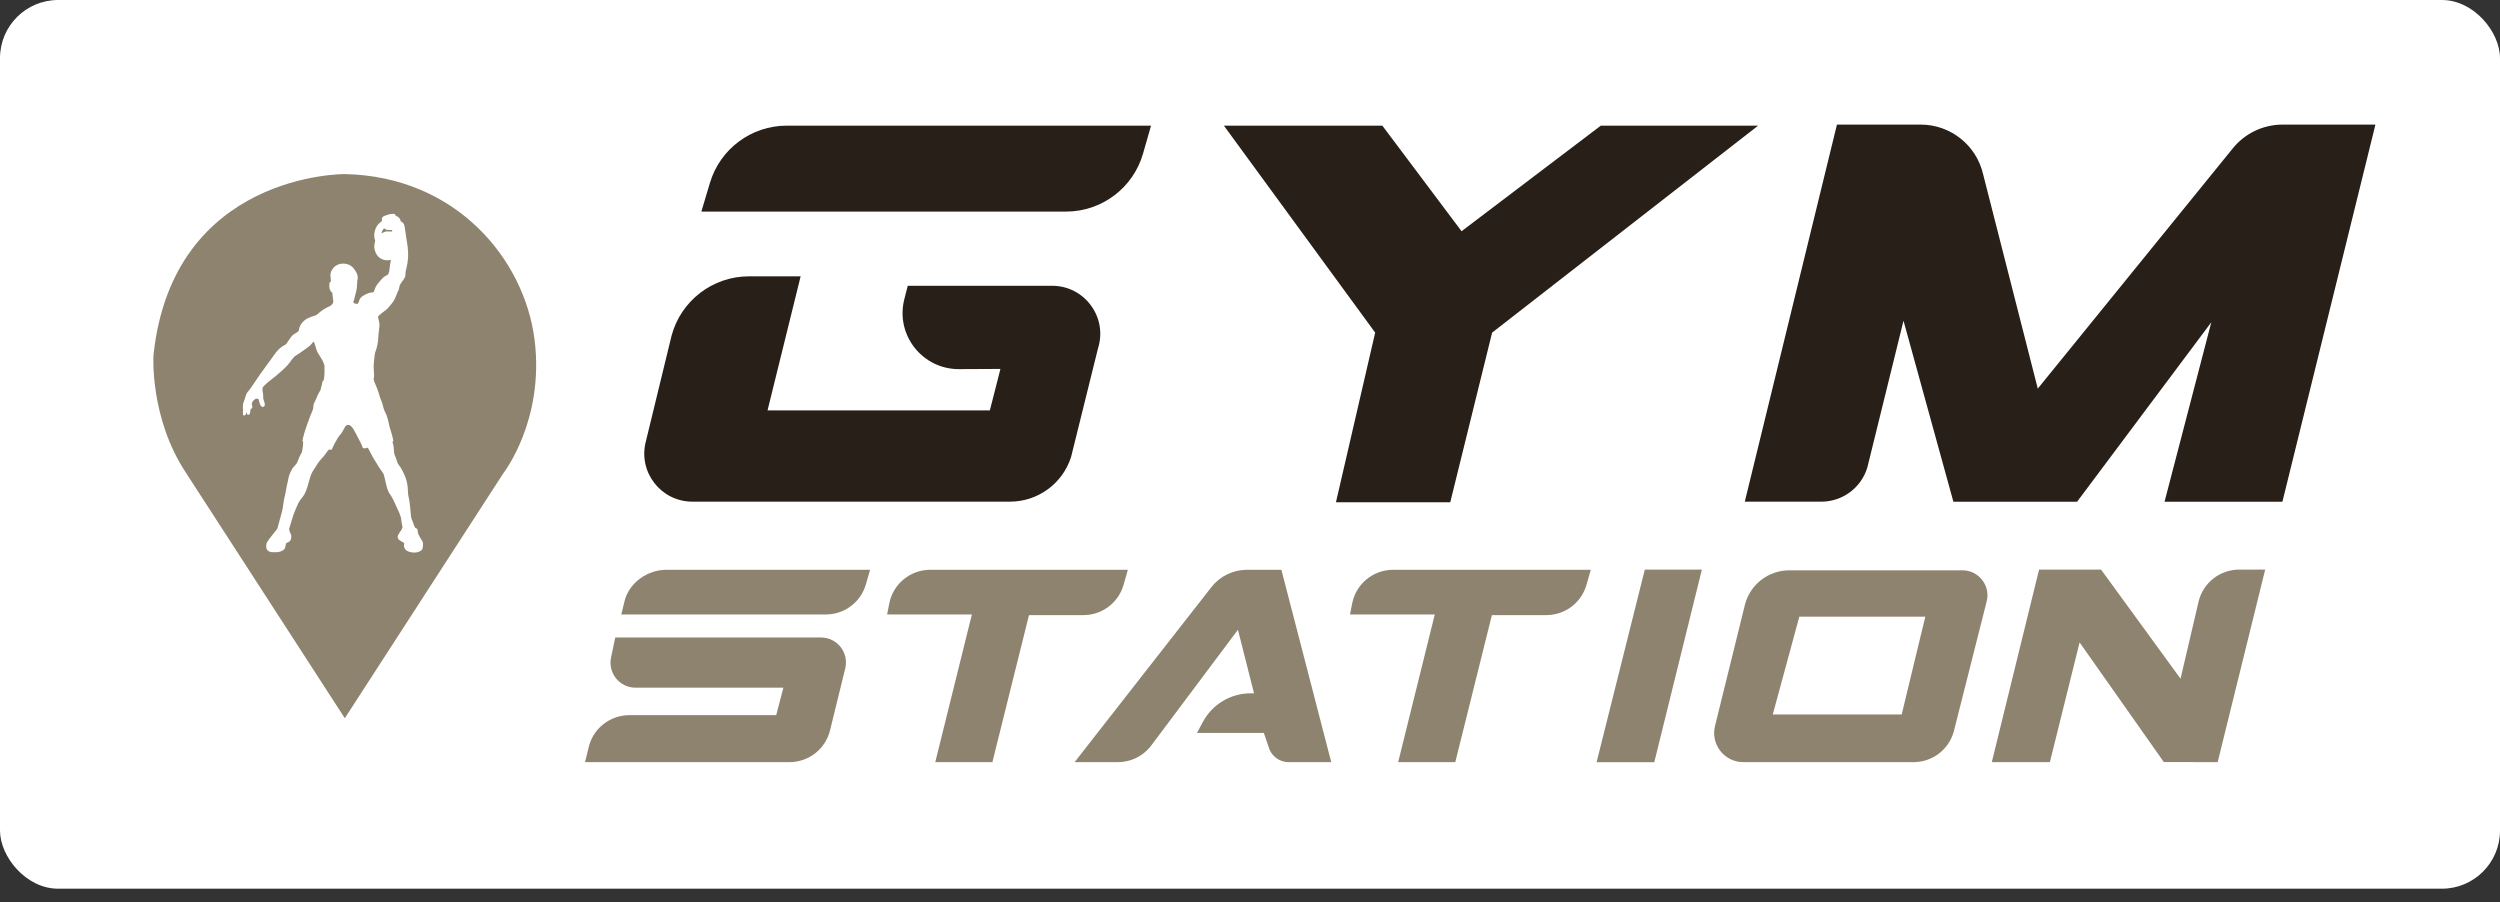 <svg xmlns="http://www.w3.org/2000/svg" width="169" height="61" viewBox="0 0 169 61" fill="none"><rect x="0" y="0" width="169" height="61" fill="#333333" stroke="none"/><rect width="169" height="60.076" rx="3.93" fill="white"></rect><g clip-path="url(#clip0_1328_5284)"><path d="M72.642 51.522L81.921 39.65C82.499 38.935 83.37 38.518 84.29 38.518H86.622L89.992 51.521H87.113C86.47 51.521 85.907 51.085 85.748 50.462L85.436 49.546H80.915L81.313 48.803C81.951 47.611 83.192 46.868 84.545 46.868H84.772L83.685 42.572L77.787 50.446C77.252 51.124 76.437 51.52 75.572 51.52H72.642V51.522Z" fill="#8E836E"></path><path d="M82.736 8.496L92.962 22.485L90.31 33.954H98.037L100.867 22.485L118.846 8.496H108.212L98.802 15.631L93.447 8.496H82.736Z" fill="#271F18"></path><path d="M117.947 33.915L124.178 8.422H129.836C131.856 8.422 133.608 9.816 134.06 11.784L137.754 26.27L150.938 10.027C151.76 9.011 152.999 8.422 154.306 8.422H160.579L154.291 33.915H146.323L149.485 21.784L140.412 33.915H132.049L128.677 21.682L126.233 31.598C125.821 32.973 124.554 33.913 123.119 33.913H117.947V33.915Z" fill="#271F18"></path><path d="M71.127 19.319H61.365L61.134 20.219C60.516 22.624 62.341 24.963 64.826 24.953L67.629 24.939L66.914 27.745H51.885L54.123 18.68H50.632C48.179 18.68 46.031 20.326 45.397 22.695L43.664 29.824C43.112 31.887 44.667 33.912 46.805 33.912H68.273C70.16 33.912 71.831 32.692 72.404 30.895L74.224 23.554C74.892 21.458 73.326 19.319 71.127 19.319Z" fill="#271F18"></path><path d="M77.27 10.379L77.81 8.494H53.185C50.788 8.494 48.676 10.067 47.992 12.362L47.412 14.304H72.06C74.479 14.304 76.605 12.702 77.27 10.379Z" fill="#271F18"></path><path d="M58.536 39.498L58.818 38.518H45.05C43.803 38.518 42.604 39.336 42.247 40.529L41.998 41.539H55.826C57.085 41.539 58.19 40.706 58.536 39.497V39.498Z" fill="#8E836E"></path><path d="M63.226 51.522H67.085L69.56 41.581H73.243C74.501 41.581 75.608 40.747 75.953 39.537L76.243 38.518H62.881C61.535 38.518 60.376 39.469 60.116 40.788L59.968 41.539H65.699L63.224 51.521L63.226 51.522Z" fill="#8E836E"></path><path d="M94.518 51.522H98.377L100.852 41.581H104.535C105.794 41.581 106.9 40.747 107.245 39.537L107.536 38.518H94.173C92.827 38.518 91.668 39.469 91.408 40.788L91.26 41.539H96.991L94.516 51.521L94.518 51.522Z" fill="#8E836E"></path><path d="M39.549 51.522L39.775 50.602C40.039 49.287 41.204 48.344 42.545 48.344H52.471L52.958 46.488H42.961C41.887 46.488 41.085 45.499 41.307 44.448L41.592 43.094H55.496C56.593 43.094 57.399 44.121 57.138 45.187L56.11 49.375C55.8 50.634 54.671 51.52 53.371 51.52H39.546L39.549 51.522Z" fill="#8E836E"></path><path d="M111.189 38.506L107.93 51.523H111.83L115.046 38.506H111.189Z" fill="#8E836E"></path><path d="M117.973 40.816L115.949 49.017C115.597 50.275 116.543 51.521 117.849 51.521H129.358C130.624 51.521 131.736 50.676 132.074 49.456L134.29 40.694C134.589 39.618 133.779 38.553 132.66 38.553H120.959C119.568 38.553 118.348 39.477 117.973 40.816ZM128.554 48.299H119.839L121.634 41.688H130.151L128.554 48.299Z" fill="#8E836E"></path><path d="M137.841 38.506L134.646 51.521H138.572L140.581 43.427L146.274 51.514L149.914 51.521L153.126 38.506H151.366C150.064 38.506 148.932 39.396 148.626 40.661L147.405 45.881L142.034 38.506H137.841Z" fill="#8E836E"></path><path d="M26.506 15.624L26.523 15.556C26.101 15.555 26.066 15.513 26.052 15.495C26.028 15.466 25.993 15.447 25.974 15.438C25.856 15.515 25.808 15.678 25.791 15.773L25.989 15.68C26.051 15.65 26.119 15.638 26.188 15.643L26.464 15.655C26.484 15.657 26.5 15.643 26.506 15.624Z" fill="#8E836E"></path><path d="M36.136 22.966C35.454 17.524 30.846 11.925 23.307 11.768C23.307 11.768 11.683 11.663 10.374 24.012C10.374 24.012 10.112 28.251 12.574 31.965L23.309 48.552L34.044 31.965C34.044 31.965 36.818 28.407 36.138 22.966H36.136ZM28.583 36.951L28.581 36.974C28.571 37.069 28.562 37.15 28.459 37.223C28.344 37.309 28.177 37.353 28.002 37.353C27.84 37.353 27.673 37.316 27.53 37.242C27.369 37.157 27.28 36.974 27.315 36.796L27.319 36.775C27.325 36.751 27.327 36.737 27.323 36.724C27.306 36.691 27.116 36.581 27.074 36.562L27.086 36.537L27.071 36.562L27.047 36.547C26.896 36.449 26.847 36.331 26.901 36.195C26.914 36.161 26.933 36.128 26.961 36.09C26.979 36.066 26.992 36.039 27.007 36.009C27.032 35.957 27.062 35.899 27.12 35.86L27.214 35.635C27.162 35.452 27.137 35.267 27.121 35.093C27.114 35.074 27.101 35.027 27.076 34.894C27.024 34.728 26.946 34.566 26.871 34.41C26.821 34.306 26.77 34.2 26.727 34.091C26.665 33.939 26.585 33.791 26.509 33.65C26.486 33.607 26.463 33.563 26.44 33.52C26.429 33.5 26.408 33.472 26.384 33.438C26.338 33.377 26.28 33.298 26.252 33.223C26.223 33.155 26.137 32.912 26.125 32.844L25.981 32.224C25.97 32.193 25.961 32.16 25.954 32.128C25.939 32.066 25.924 32.008 25.888 31.967C25.755 31.811 25.495 31.383 25.339 31.127C25.286 31.041 25.242 30.968 25.233 30.956L25.23 30.951C25.23 30.951 25.023 30.554 24.95 30.42C24.903 30.332 24.874 30.28 24.85 30.268C24.831 30.258 24.795 30.27 24.722 30.297C24.66 30.32 24.608 30.32 24.565 30.297C24.518 30.27 24.487 30.216 24.469 30.13C24.465 30.11 24.458 30.09 24.448 30.07C24.413 30 24.378 29.93 24.343 29.86C24.255 29.683 24.164 29.5 24.067 29.325C24.047 29.288 24.028 29.251 24.008 29.214C23.927 29.061 23.851 28.917 23.722 28.803C23.655 28.742 23.579 28.715 23.508 28.725C23.438 28.734 23.377 28.778 23.33 28.852C23.293 28.912 23.259 28.975 23.227 29.037C23.159 29.162 23.091 29.291 22.988 29.397C22.926 29.462 22.878 29.537 22.835 29.608C22.71 29.813 22.536 30.122 22.459 30.322C22.441 30.369 22.422 30.394 22.395 30.405C22.364 30.418 22.335 30.405 22.314 30.395C22.305 30.391 22.296 30.387 22.286 30.385C22.235 30.371 22.16 30.467 22.134 30.503C22.127 30.511 22.121 30.519 22.117 30.525C21.963 30.764 21.773 30.975 21.607 31.154C21.545 31.223 21.443 31.384 21.362 31.515C21.31 31.598 21.269 31.664 21.245 31.695C21.043 31.975 20.965 32.259 20.883 32.56C20.852 32.676 20.818 32.794 20.778 32.918C20.766 32.968 20.738 33.05 20.694 33.157C20.662 33.238 20.645 33.281 20.633 33.304C20.554 33.48 20.433 33.629 20.317 33.775L20.287 33.812C20.164 33.946 19.818 34.825 19.793 34.94L19.541 35.762L19.549 35.797C19.573 35.9 19.597 35.998 19.648 36.089C19.73 36.233 19.708 36.455 19.597 36.574C19.537 36.639 19.476 36.662 19.428 36.679C19.363 36.703 19.332 36.714 19.321 36.807L19.319 36.816C19.312 36.835 19.306 36.865 19.302 36.894C19.289 36.986 19.269 37.11 19.15 37.186C18.905 37.345 18.713 37.337 18.446 37.326H18.425C18.406 37.325 18.39 37.325 18.376 37.325C18.308 37.325 18.277 37.322 18.177 37.271C17.967 37.162 17.976 36.893 18.015 36.752C18.02 36.738 18.023 36.724 18.03 36.711C18.033 36.691 18.044 36.672 18.064 36.64C18.077 36.62 18.09 36.598 18.103 36.578C18.133 36.53 18.163 36.48 18.2 36.436C18.281 36.336 18.378 36.212 18.456 36.111C18.499 36.056 18.536 36.007 18.563 35.973C18.571 35.957 18.588 35.939 18.61 35.914C18.675 35.841 18.783 35.721 18.804 35.537V35.532L19.03 34.702C19.07 34.574 19.098 34.445 19.115 34.317C19.153 34.044 19.227 33.593 19.276 33.441C19.297 33.29 19.464 32.456 19.525 32.216C19.543 32.142 19.682 31.722 19.907 31.5C20.027 31.381 20.105 31.259 20.146 31.126C20.2 30.954 20.281 30.8 20.354 30.673C20.386 30.616 20.424 30.541 20.432 30.457C20.436 30.393 20.448 30.332 20.459 30.273C20.467 30.23 20.475 30.19 20.48 30.148C20.482 30.134 20.491 29.974 20.494 29.867C20.484 29.863 20.474 29.857 20.466 29.848C20.447 29.825 20.451 29.797 20.455 29.775C20.455 29.771 20.456 29.766 20.457 29.762C20.457 29.717 20.505 29.52 20.514 29.481H20.517C20.542 29.295 20.949 28.137 21.137 27.724C21.176 27.64 21.186 27.48 21.191 27.394C21.195 27.338 21.195 27.326 21.202 27.315C21.271 27.19 21.328 27.056 21.384 26.927C21.46 26.748 21.54 26.563 21.652 26.396C21.674 26.361 21.687 26.319 21.687 26.276C21.687 26.243 21.695 26.216 21.705 26.185C21.754 26.037 21.761 25.991 21.767 25.947C21.773 25.91 21.778 25.873 21.802 25.788C21.809 25.764 21.833 25.753 21.854 25.744C21.858 25.742 21.863 25.739 21.867 25.737C21.95 25.499 21.941 25.047 21.936 24.776V24.732C21.887 24.491 21.754 24.283 21.626 24.081C21.591 24.027 21.557 23.972 21.524 23.918C21.446 23.788 21.395 23.683 21.351 23.501C21.345 23.475 21.302 23.318 21.265 23.225C21.238 23.165 21.213 23.105 21.198 23.091C21.18 23.1 21.14 23.151 21.098 23.204L21.084 23.223C21.003 23.322 20.91 23.411 20.803 23.483C20.717 23.543 20.633 23.605 20.548 23.666C20.361 23.801 20.168 23.941 19.965 24.059C19.895 24.1 19.848 24.16 19.798 24.225C19.774 24.254 19.749 24.287 19.723 24.315C19.401 24.799 18.943 25.196 18.1 25.847C18.091 25.854 18.017 25.924 17.962 25.975C17.915 26.019 17.87 26.06 17.857 26.073C17.71 26.204 17.73 26.364 17.772 26.559C17.788 26.633 17.789 26.707 17.791 26.779C17.793 26.878 17.795 26.97 17.83 27.059C17.859 27.134 17.894 27.25 17.902 27.327C17.906 27.365 17.905 27.392 17.89 27.426C17.857 27.482 17.814 27.51 17.768 27.511C17.717 27.512 17.664 27.479 17.622 27.418C17.57 27.34 17.548 27.252 17.527 27.166C17.517 27.128 17.508 27.087 17.496 27.051C17.493 27.042 17.49 27.034 17.488 27.024C17.474 26.977 17.469 26.966 17.439 26.962C17.348 26.944 17.302 26.946 17.29 26.956L17.286 26.958C17.124 27.051 17.042 27.161 17.017 27.315C17.021 27.328 17.025 27.342 17.029 27.355C17.041 27.394 17.054 27.433 17.057 27.475C17.062 27.535 17.05 27.578 17.022 27.607C17.003 27.624 16.979 27.635 16.948 27.636C16.945 27.657 16.941 27.675 16.939 27.694C16.926 27.768 16.914 27.843 16.899 27.919C16.891 27.958 16.875 28.038 16.784 28.038H16.781C16.759 28.037 16.7 28.032 16.688 27.96V27.955C16.687 27.922 16.677 27.887 16.669 27.87C16.656 27.895 16.638 27.94 16.629 27.966C16.614 28.005 16.606 28.025 16.598 28.037C16.571 28.078 16.531 28.094 16.485 28.084C16.42 28.071 16.422 28.013 16.423 27.987V27.978C16.423 27.924 16.423 27.872 16.423 27.818C16.423 27.718 16.423 27.615 16.42 27.512C16.415 27.37 16.438 27.244 16.488 27.134C16.521 27.061 16.544 26.98 16.566 26.902C16.598 26.787 16.631 26.669 16.7 26.563C16.712 26.529 16.734 26.483 16.782 26.454C16.805 26.424 16.828 26.393 16.851 26.364C16.904 26.296 16.957 26.227 17.003 26.155C17.38 25.579 17.8 24.983 18.324 24.284C18.372 24.219 18.418 24.152 18.464 24.087C18.597 23.898 18.734 23.701 18.919 23.547C19.001 23.467 19.101 23.408 19.197 23.352C19.246 23.323 19.297 23.293 19.344 23.262C19.437 23.126 19.53 22.991 19.623 22.855L19.679 22.773C19.77 22.643 19.93 22.546 20.087 22.458C20.172 22.411 20.202 22.341 20.219 22.253C20.257 21.914 20.616 21.56 20.913 21.471C21.009 21.427 21.124 21.377 21.241 21.351C21.386 21.319 21.497 21.218 21.613 21.11L21.645 21.081C21.704 21.026 21.918 20.884 22.046 20.814C22.089 20.792 22.134 20.771 22.177 20.751C22.311 20.691 22.438 20.633 22.5 20.497C22.502 20.49 22.506 20.484 22.509 20.477C22.523 20.449 22.535 20.426 22.532 20.4C22.511 20.2 22.489 19.999 22.466 19.797C22.463 19.775 22.458 19.773 22.453 19.771C22.348 19.736 22.279 19.563 22.264 19.411C22.259 19.352 22.261 19.292 22.265 19.234C22.265 19.214 22.268 19.192 22.268 19.172C22.268 19.137 22.283 19.088 22.315 19.066C22.33 19.055 22.348 19.051 22.365 19.053C22.366 19.044 22.368 19.024 22.365 18.986C22.362 18.945 22.36 18.904 22.357 18.863C22.352 18.78 22.346 18.698 22.34 18.618C22.329 18.498 22.375 18.332 22.445 18.242C22.496 18.16 22.532 18.116 22.637 18.008L22.641 18.004C22.746 17.926 22.968 17.819 23.095 17.824C23.095 17.824 23.1 17.824 23.105 17.824C23.456 17.794 23.753 17.924 23.942 18.189C24.069 18.369 24.161 18.51 24.178 18.694C24.181 18.728 24.185 18.803 24.184 18.841C24.184 18.867 24.173 18.884 24.165 18.898C24.16 18.906 24.157 18.912 24.155 18.92C24.149 18.996 24.145 19.078 24.142 19.156C24.134 19.337 24.126 19.526 24.075 19.701C24.047 19.796 24.024 19.897 24.002 19.992C23.97 20.134 23.938 20.279 23.886 20.419L23.91 20.477C23.956 20.517 24.02 20.527 24.085 20.536C24.113 20.54 24.141 20.544 24.168 20.549C24.177 20.536 24.184 20.52 24.193 20.505C24.211 20.473 24.228 20.439 24.256 20.411C24.259 20.408 24.263 20.403 24.263 20.399L24.266 20.375C24.269 20.344 24.275 20.317 24.285 20.294C24.38 20.067 24.581 19.96 24.796 19.862C24.93 19.802 25.071 19.767 25.216 19.759L25.284 19.715C25.358 19.344 25.605 19.08 25.845 18.825L25.867 18.802C25.965 18.697 26.089 18.631 26.218 18.567L26.23 18.556C26.303 18.433 26.323 18.299 26.334 18.184C26.351 17.987 26.377 17.808 26.412 17.638C26.423 17.589 26.42 17.575 26.417 17.572C26.417 17.572 26.415 17.572 26.408 17.572C26.398 17.572 26.382 17.572 26.353 17.579C25.953 17.656 25.57 17.463 25.402 17.099C25.285 16.846 25.269 16.588 25.354 16.328C25.363 16.298 25.363 16.266 25.352 16.237C25.204 15.825 25.364 15.29 25.718 15.019C25.729 15.011 25.741 15.003 25.755 14.995C25.798 14.968 25.822 14.949 25.822 14.91C25.786 14.764 25.832 14.664 25.962 14.606C26.211 14.497 26.412 14.45 26.611 14.457C26.723 14.461 26.743 14.537 26.747 14.587C26.939 14.641 27.059 14.77 27.088 14.956C27.094 14.961 27.101 14.967 27.106 14.969C27.303 15.054 27.342 15.228 27.365 15.397C27.393 15.612 27.428 15.832 27.462 16.044C27.494 16.247 27.526 16.457 27.555 16.664C27.623 17.169 27.596 17.656 27.477 18.112C27.439 18.253 27.4 18.419 27.408 18.588C27.413 18.689 27.339 18.834 27.183 19.033C27.178 19.04 27.175 19.044 27.172 19.047C27.082 19.175 27.016 19.271 27 19.367V19.378C26.977 19.503 26.95 19.637 26.902 19.689C26.845 19.812 26.812 19.904 26.781 19.986C26.72 20.149 26.677 20.266 26.51 20.486C26.474 20.535 26.195 20.87 26.132 20.918C26.09 20.95 26.048 20.981 26.007 21.014C25.84 21.139 25.683 21.256 25.549 21.41C25.57 21.499 25.635 21.768 25.648 21.88C25.662 21.993 25.64 22.16 25.615 22.354C25.592 22.534 25.565 22.74 25.566 22.922C25.566 23.104 25.456 23.598 25.409 23.696C25.337 23.841 25.312 24.117 25.293 24.318C25.288 24.371 25.284 24.421 25.278 24.463C25.253 24.675 25.253 24.899 25.276 25.146L25.278 25.172C25.293 25.325 25.309 25.484 25.247 25.64C25.247 25.643 25.253 25.651 25.257 25.655C25.266 25.667 25.28 25.684 25.284 25.709C25.292 25.8 25.299 25.811 25.315 25.838C25.321 25.849 25.328 25.861 25.337 25.879C25.383 25.972 25.599 26.516 25.642 26.707C25.667 26.82 25.709 26.919 25.752 27.024C25.797 27.133 25.844 27.246 25.873 27.377C25.924 27.608 25.989 27.788 26.077 27.944C26.139 28.056 26.169 28.174 26.199 28.29C26.215 28.355 26.233 28.421 26.254 28.484V28.491C26.264 28.54 26.312 28.768 26.334 28.851C26.358 28.948 26.389 29.044 26.419 29.135C26.455 29.248 26.494 29.365 26.52 29.489C26.529 29.533 26.538 29.564 26.546 29.592C26.563 29.645 26.576 29.691 26.585 29.799C26.59 29.844 26.546 29.857 26.53 29.863C26.53 29.863 26.529 29.863 26.528 29.863L26.537 29.895C26.557 29.969 26.584 30.061 26.593 30.104C26.61 30.179 26.626 30.352 26.642 30.619C26.643 30.651 26.651 30.682 26.663 30.713C26.73 30.873 26.82 31.096 26.841 31.188C26.874 31.324 26.933 31.402 27.003 31.493C27.051 31.556 27.101 31.621 27.145 31.711L27.317 32.047C27.346 32.105 27.372 32.166 27.393 32.229L27.412 32.285C27.459 32.42 27.506 32.559 27.541 32.774C27.541 32.778 27.58 33.093 27.586 33.358C27.587 33.426 27.602 33.494 27.617 33.566C27.625 33.602 27.631 33.639 27.638 33.675C27.688 33.816 27.77 34.706 27.773 34.797L27.784 34.921C27.788 34.963 27.798 35.003 27.815 35.043C27.877 35.189 27.945 35.381 27.975 35.483L28.002 35.54C28.025 35.587 28.047 35.634 28.069 35.681C28.076 35.694 28.084 35.697 28.109 35.704C28.122 35.706 28.135 35.711 28.148 35.717C28.233 35.759 28.239 35.868 28.243 35.939C28.248 36.063 28.303 36.163 28.361 36.267C28.377 36.296 28.392 36.324 28.407 36.354C28.435 36.409 28.47 36.461 28.513 36.523C28.616 36.668 28.605 36.772 28.585 36.959L28.583 36.951Z" fill="#8E836E"></path></g><defs><clipPath id="clip0_1328_5284"><rect width="152.156" height="43.233" fill="white" transform="translate(8.422 8.422)"></rect></clipPath></defs></svg>